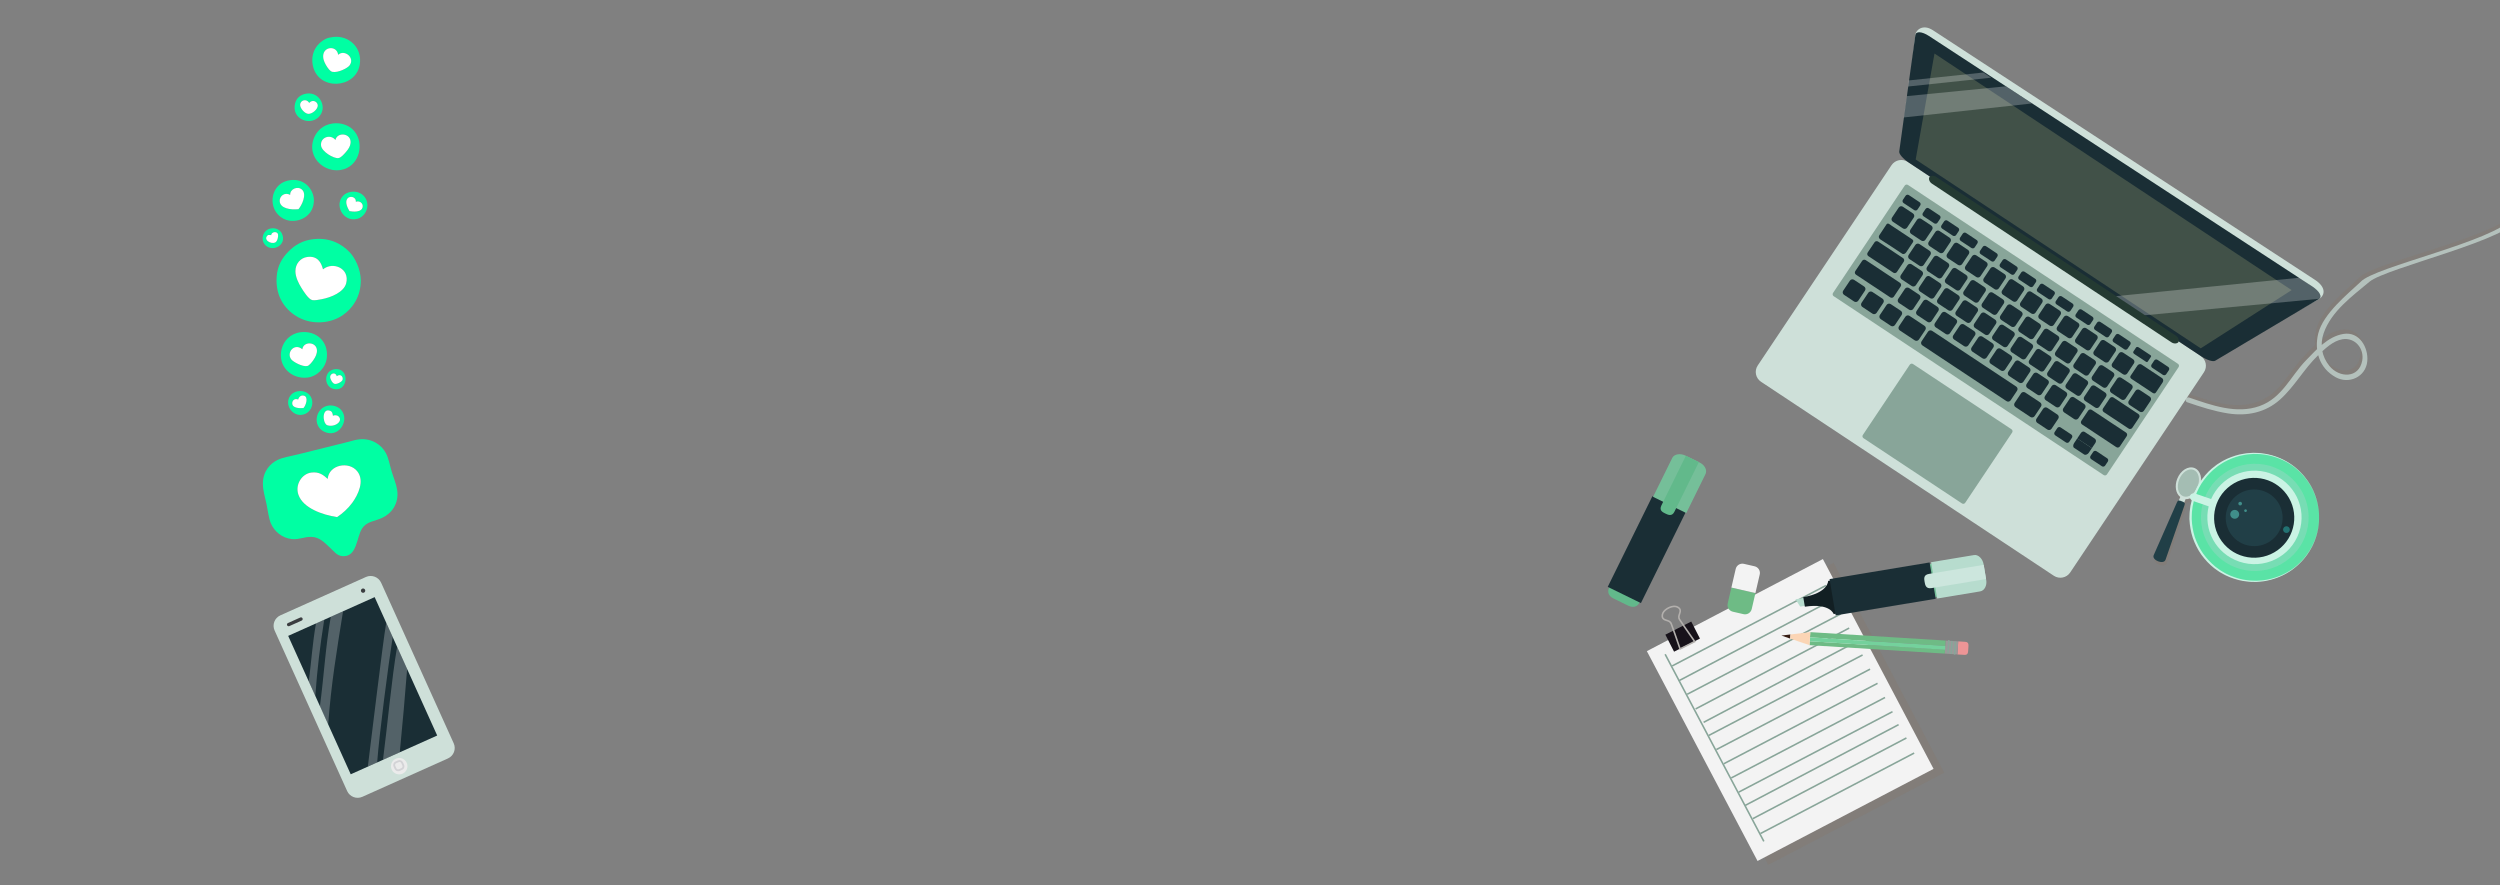 <?xml version="1.0" encoding="utf-8"?>
<svg xmlns="http://www.w3.org/2000/svg" xmlns:xlink="http://www.w3.org/1999/xlink" version="1.1" id="Calque_1" x="0px" y="0px" width="1920px" height="680px" viewBox="0 0 1920 680" xml:space="preserve">
<rect x="0" y="0" width="1920" height="680" fill="#808080" stroke="none"/>
<g>
	<path fill="#CEE0D9" d="M348.448,570.855c2.003,4.43,0.019,9.634-4.427,11.629l-65.723,29.462   c-4.448,1.991-9.674,0.02-11.675-4.411l-55.735-123.327c-1.999-4.431-0.019-9.637,4.432-11.629l65.719-29.46   c4.448-1.994,9.673-0.02,11.674,4.41L348.448,570.855z"></path>
	<polygon fill="#1A2E35" points="335.766,564.881 269.356,594.648 221.317,488.353 287.729,458.585  "></polygon>
	<path fill="#3B3D40" d="M232.346,474.889c0.295,0.65,0.004,1.418-0.649,1.711l-9.491,4.251c-0.652,0.295-1.421,0.004-1.717-0.648   c-0.296-0.649-0.003-1.421,0.651-1.711l9.489-4.252C231.284,473.944,232.053,474.235,232.346,474.889"></path>
	<path fill="#3B3D40" d="M280.381,452.931c0.377,0.84-0.001,1.827-0.841,2.204c-0.845,0.376-1.833,0.003-2.213-0.837   c-0.376-0.839-0.003-1.825,0.839-2.203C279.009,451.716,279.997,452.092,280.381,452.931"></path>
	<path fill="#EBEBEB" d="M312.362,585.836c1.433,3.178,0.009,6.909-3.177,8.338c-3.188,1.429-6.934,0.013-8.368-3.162   c-1.437-3.173-0.013-6.908,3.175-8.335C307.178,581.248,310.926,582.664,312.362,585.836"></path>
	<path fill="#D3D3D6" d="M309.491,590.846c-0.188,0.147-0.393,0.271-0.613,0.368l-1.903,0.854c-0.715,0.32-1.51,0.345-2.241,0.067   c-0.732-0.277-1.312-0.819-1.632-1.531l-0.856-1.893c-0.651-1.445,0.012-3.21,1.468-3.861l1.906-0.854   c0.713-0.319,1.509-0.344,2.238-0.064c0.732,0.275,1.315,0.821,1.634,1.53l0.855,1.895   C310.903,588.581,310.549,590.016,309.491,590.846 M303.997,586.35c-0.535,0.419-0.713,1.146-0.432,1.77l0.857,1.894   c0.161,0.361,0.455,0.637,0.825,0.777c0.373,0.139,0.775,0.129,1.135-0.035l1.904-0.854c0.752-0.337,1.075-1.227,0.747-1.956   l-0.855-1.895c-0.165-0.361-0.459-0.638-0.83-0.777c-0.373-0.14-0.775-0.127-1.136,0.035l-1.905,0.853   C304.195,586.21,304.092,586.273,303.997,586.35"></path>
	<g opacity="0.25">
		<g>
			<defs>
				<polygon id="SVGID_1_" points="242.169,534.465 249.004,475.943 242.641,475.204 235.804,533.728     "></polygon>
			</defs>
			<clipPath id="SVGID_2_">
				<use xlink:href="#SVGID_1_" overflow="visible"></use>
			</clipPath>
			<path clip-path="url(#SVGID_2_)" fill="#FFFFFF" d="M242.684,478.618c-2.833,16.375-3.397,28.353-5.575,44.822l5.047,11.021     c1.561-21.313,3.498-37.462,6.848-58.519L242.684,478.618z"></path>
		</g>
	</g>
	<g opacity="0.25">
		<g>
			<defs>
				<polygon id="SVGID_3_" points="253.288,556.506 263.455,469.465 254.059,468.375 243.893,555.419     "></polygon>
			</defs>
			<clipPath id="SVGID_4_">
				<use xlink:href="#SVGID_3_" overflow="visible"></use>
			</clipPath>
			<path clip-path="url(#SVGID_4_)" fill="#FFFFFF" d="M254.035,473.688c-4.178,24.165-5.135,44.624-8.352,68.93l6.37,13.745     c2.304-31.456,6.456-55.821,11.402-86.897L254.035,473.688z"></path>
		</g>
	</g>
	<g opacity="0.25">
		<g>
			<defs>
				<polygon id="SVGID_5_" points="289.869,589.615 302.792,478.975 295.416,478.118 282.492,588.76     "></polygon>
			</defs>
			<clipPath id="SVGID_6_">
				<use xlink:href="#SVGID_5_" overflow="visible"></use>
			</clipPath>
			<path clip-path="url(#SVGID_6_)" fill="#FFFFFF" d="M296.617,478.259c-2.828,16.373-11.944,94.034-14.125,110.501l7.173-3.217     c1.563-21.313,8.577-75.229,11.925-96.282L296.617,478.259z"></path>
		</g>
	</g>
	<g opacity="0.25">
		<g>
			<defs>
				<polygon id="SVGID_7_" points="306.191,584.938 316.337,498.071 304.259,496.671 294.113,583.54     "></polygon>
			</defs>
			<clipPath id="SVGID_8_">
				<use xlink:href="#SVGID_7_" overflow="visible"></use>
			</clipPath>
			<path clip-path="url(#SVGID_8_)" fill="#FFFFFF" d="M304.979,496.756c-4.177,24.164-7.629,62.479-10.848,86.787l12.897-5.779     c3.111-32.944,3.108-32.589,5.652-63.97L304.979,496.756z"></path>
		</g>
	</g>
	<g opacity="0.3">
		<g>
			<defs>
				<rect id="SVGID_9_" x="1273.003" y="432.302" width="220.188" height="231.875"></rect>
			</defs>
			<clipPath id="SVGID_10_">
				<use xlink:href="#SVGID_9_" overflow="visible"></use>
			</clipPath>
			<polygon clip-path="url(#SVGID_10_)" fill="#867667" points="1408.193,432.302 1273.003,503.033 1358.003,664.177      1493.19,593.444    "></polygon>
		</g>
	</g>
	<polygon fill="#F3F3F3" points="1264.787,500.087 1349.788,661.228 1484.979,590.494 1399.979,429.354  "></polygon>
	<polygon fill="#88A599" points="1284.539,511.98 1283.965,510.894 1402.035,449.115 1402.607,450.205  "></polygon>
	
		<rect x="1348.414" y="424.81" transform="matrix(0.466 0.885 -0.885 0.466 1154.504 -931.08)" fill="#88A599" width="1.233" height="133.255"></rect>
	<polygon fill="#88A599" points="1296.026,533.76 1295.451,532.667 1413.521,470.893 1414.094,471.981  "></polygon>
	
		<rect x="1359.9" y="446.586" transform="matrix(0.466 0.885 -0.885 0.466 1181.385 -929.806)" fill="#88A599" width="1.231" height="133.253"></rect>
	
		<rect x="1365.645" y="457.473" transform="matrix(0.467 0.884 -0.884 0.467 1192.534 -928.885)" fill="#88A599" width="1.231" height="133.255"></rect>
	<polygon fill="#88A599" points="1312.682,565.333 1312.107,564.243 1430.176,502.467 1430.749,503.556  "></polygon>
	<polygon fill="#88A599" points="1318.426,576.223 1317.852,575.131 1435.918,513.357 1436.493,514.445  "></polygon>
	<polygon fill="#88A599" points="1324.168,587.106 1323.594,586.019 1441.661,524.243 1442.236,525.332  "></polygon>
	<polygon fill="#88A599" points="1329.912,597.996 1329.337,596.907 1447.405,535.133 1447.979,536.22  "></polygon>
	<polygon fill="#88A599" points="1335.655,608.884 1335.079,607.796 1453.148,546.019 1453.723,547.107  "></polygon>
	
		<rect x="1398.956" y="520.622" transform="matrix(0.466 0.885 -0.885 0.466 1266.667 -924.702)" fill="#88A599" width="1.23" height="133.256"></rect>
	
		<rect x="1404.698" y="531.512" transform="matrix(0.465 0.885 -0.885 0.465 1281.053 -924.109)" fill="#88A599" width="1.232" height="133.253"></rect>
	
		<rect x="1410.441" y="542.402" transform="matrix(0.464 0.886 -0.886 0.464 1295.915 -923.532)" fill="#88A599" width="1.231" height="133.252"></rect>
	<polygon fill="#88A599" points="1354.089,646.474 1278.277,502.755 1279.373,502.182 1355.18,645.903  "></polygon>
	<path fill="#6EBB85" d="M1326.868,463.504c-0.653,2.821,1.111,5.635,3.942,6.286l8.203,1.886c2.833,0.65,5.659-1.108,6.313-3.93   l2.838-12.254l-18.46-4.241L1326.868,463.504z"></path>
	<path fill="#F3F3F3" d="M1333.02,436.949l-3.314,14.302l18.46,4.241l3.312-14.299c0.655-2.82-1.11-5.634-3.942-6.285l-8.205-1.885   C1336.498,432.371,1333.672,434.13,1333.02,436.949"></path>
	<path fill="#ED9596" d="M1511.662,497.938c0.171-2.673,0.626-4.821-2.396-5.009l-5.341-0.336l-0.632,10.013l5.34,0.334   c3.021,0.189,2.84-1.997,3.009-4.668L1511.662,497.938z"></path>
	<polygon fill="#9A9999" points="1494.183,491.954 1493.549,501.968 1503.293,502.606 1503.925,492.594  "></polygon>
	<polygon fill="#6EBB85" points="1389.69,495.49 1493.55,501.968 1493.752,498.969 1389.881,492.486  "></polygon>
	<polygon fill="#6EBB85" points="1494.183,491.954 1390.324,485.478 1390.07,489.482 1493.933,496.061  "></polygon>
	
		<rect x="1440.406" y="442.189" transform="matrix(0.063 -0.998 0.998 0.063 857.906 1902.169)" fill="#74D19C" width="3.01" height="104.073"></rect>
	<polygon fill="#361C12" points="1368.121,488.106 1374.87,490.46 1375.071,487.253  "></polygon>
	<polygon fill="#FBD5B5" points="1390.324,485.478 1375.071,487.253 1374.87,490.46 1389.689,495.49  "></polygon>
	
		<rect x="1495.263" y="492.077" transform="matrix(0.998 0.066 -0.066 0.998 36.317 -98.25)" fill="#88A599" width="1.235" height="10.032"></rect>
	
		<rect x="1498.121" y="492.263" transform="matrix(0.998 0.064 -0.064 0.998 34.929 -94.976)" fill="#88A599" width="1.235" height="10.034"></rect>
	
		<rect x="1500.717" y="492.402" transform="matrix(0.998 0.065 -0.065 0.998 35.411 -96.299)" fill="#88A599" width="1.235" height="10.031"></rect>
	<polygon fill="#B7DCCE" points="1387.453,458.857 1378.927,460.271 1382.581,465.899 1388.467,464.923  "></polygon>
	<path fill="#75BF99" d="M1486.467,458.634c3.447-0.571,5.56-3.296,4.86-7.472l-2.025-12.105c-0.7-4.179-3.188-6.777-7.097-5.898   l-3.8,0.629l4.264,25.479L1486.467,458.634z"></path>
	<path fill="#121F23" d="M1407.756,445.512l-3.757,0.624c0,0,0.36,9.004-19.089,12.487l0.716,4.277l0.512,3.064   c19.532-2.984,22.124,5.648,22.124,5.648l3.756-0.624L1407.756,445.512z"></path>
	<polygon fill="#1A2E35" points="1481.955,431.952 1405.116,444.703 1409.784,472.605 1486.622,459.854  "></polygon>
	<path fill="#B7DCCE" d="M1520.779,454.188c3.284-0.547,5.354-4.509,4.654-8.687l-2.023-12.104c-0.699-4.177-4.015-7.658-7.3-7.112   l-33.036,5.482l4.669,27.901L1520.779,454.188z"></path>
	<path fill="#CCE6DD" d="M1523.476,433.788l-42.026,6.976c-4.261,0.709-3.767,3.67-3.374,6.016c0.392,2.345,0.938,5.611,5.202,4.902   l42.025-6.972L1523.476,433.788z"></path>
	<polygon fill="#17121A" points="1305.56,490.422 1285.682,500.503 1278.995,487.428 1298.872,477.346  "></polygon>
	<path fill="#B3B0AD" d="M1289.978,499.251l-0.252-0.619c-0.014-0.034-0.253-0.729-0.633-1.84   c-1.494-4.352-5.464-15.914-6.177-17.583c-0.597-1.398-1.72-1.736-3.018-2.127c-1.133-0.342-2.414-0.726-3.294-1.925   c-0.753-1.022-0.634-2.439-0.548-2.999c0.313-2.035,1.703-3.819,4.125-5.301c1.133-0.669,2.203-1.132,3.279-1.421   c1.304-0.351,2.355-0.455,3.399-0.296c0.651,0.098,1.315,0.313,1.875,0.602c0.508,0.26,1.725,1,2.113,2.211   c0.45,1.413,0.008,2.673-0.384,3.784c-0.449,1.274-0.838,2.377-0.058,3.681c0.933,1.556,7.906,11.568,10.532,15.338   c0.682,0.98,1.109,1.596,1.129,1.625l0.354,0.568L1289.978,499.251z M1285.918,466.3c-0.628,0-1.328,0.106-2.133,0.324   c-0.969,0.259-1.938,0.68-2.964,1.286c-2.093,1.279-3.289,2.771-3.544,4.432c-0.132,0.854-0.012,1.637,0.322,2.089   c0.637,0.865,1.619,1.162,2.657,1.475c1.394,0.418,2.973,0.895,3.795,2.822c0.731,1.71,4.569,12.894,6.208,17.668   c0.158,0.457,0.29,0.842,0.392,1.136l9.982-5.056c-0.183-0.262-0.422-0.608-0.71-1.02c-2.879-4.134-9.623-13.816-10.575-15.406   c-1.078-1.799-0.532-3.352-0.052-4.72c0.361-1.02,0.7-1.982,0.375-3.005c-0.203-0.63-0.908-1.184-1.504-1.49   c-0.445-0.229-0.975-0.401-1.495-0.479C1286.423,466.318,1286.171,466.3,1285.918,466.3"></path>
	<polygon fill="#4FB271" points="1293.27,370.993 1297.078,363.263 1290.356,362.946 1287.727,368.282  "></polygon>
	<path fill="#62B98B" d="M1235.814,451.305c-1.538,3.122-0.546,6.419,3.27,8.286l11.063,5.405c3.818,1.867,7.39,1.363,8.947-2.313   l1.699-3.443l-23.283-11.379L1235.814,451.305z"></path>
	<path fill="#383329" d="M1292.346,395.201l1.677-3.406c0,0-7.56-4.948,0.919-22.727l-3.909-1.908l-2.801-1.371   c-8.932,17.555-17.487,14.627-17.487,14.627l-1.68,3.405L1292.346,395.201z"></path>
	<polygon fill="#1A2E35" points="1260.224,463.182 1294.542,393.534 1269.043,381.07 1234.728,450.719  "></polygon>
	<path fill="#75BF99" d="M1309.825,364.094c1.469-2.976-0.562-6.96-4.378-8.826l-11.063-5.406c-3.82-1.866-8.59-1.205-10.058,1.771   l-14.755,29.943l25.501,12.462L1309.825,364.094z"></path>
	<path fill="#62B98B" d="M1294.742,350.036l-18.768,38.091c-1.906,3.865,0.805,5.188,2.944,6.235   c2.143,1.048,5.13,2.507,7.031-1.356l18.771-38.093L1294.742,350.036z"></path>
	<g opacity="0.3">
		<g>
			<defs>
				<rect id="SVGID_11_" x="1654.717" y="361.597" width="36.664" height="72.694"></rect>
			</defs>
			<clipPath id="SVGID_12_">
				<use xlink:href="#SVGID_11_" overflow="visible"></use>
			</clipPath>
			<path clip-path="url(#SVGID_12_)" fill="#867667" d="M1686.237,362.085c-4.748-1.874-10.664,1.803-13.214,8.213     c-2.227,5.596-1.167,11.415,2.301,14.052c-0.005,0.011-0.032,0.014-0.037,0.024l-1.053,2.646     c-0.626,0.035-1.067,0.454-1.496,1.542l-17.849,40.524c-0.804,2.049,1.359,3.855,3.413,4.658     c2.056,0.803,4.878,0.938,5.682-1.107l14.545-41.823c0.455-1.156,0.368-1.761-0.145-2.217l1.031-2.593     c4.267,0.273,8.623-3.443,10.802-8.922C1692.769,370.674,1690.985,363.959,1686.237,362.085"></path>
		</g>
	</g>
	<path fill="#CEE0D9" d="M1689.329,374.43c2.551-6.409,0.769-13.124-3.979-14.998s-10.664,1.804-13.215,8.213   c-2.226,5.596-1.166,11.415,2.302,14.05c-0.006,0.014-0.032,0.016-0.036,0.025l-1.196,3.008c-0.413,1.036,0.273,2.281,1.316,2.692   c1.042,0.411,2.397-0.025,2.812-1.064l1.195-3.006c0.016-0.039-0.014,0.041,0,0C1682.795,383.624,1687.15,379.908,1689.329,374.43"></path>
	<path fill="#213F47" d="M1663.097,429.982c-0.805,2.048-3.626,1.91-5.68,1.107c-2.056-0.8-4.22-2.608-3.415-4.656l17.848-40.525   c0.806-2.048,1.65-1.735,3.707-0.933c2.054,0.801,2.891,1.137,2.085,3.184L1663.097,429.982z"></path>
	<g opacity="0.6">
		<g>
			<defs>
				<rect id="SVGID_13_" x="1672.57" y="360.5" width="16.242" height="20.988"></rect>
			</defs>
			<clipPath id="SVGID_14_">
				<use xlink:href="#SVGID_13_" overflow="visible"></use>
			</clipPath>
			<path clip-path="url(#SVGID_14_)" fill="#88A599" d="M1687.742,373.777c-2.221,5.585-7.18,8.868-11.075,7.332     c-3.894-1.537-5.251-7.312-3.028-12.897c2.223-5.587,7.183-8.87,11.077-7.333     C1688.611,362.416,1689.967,368.191,1687.742,373.777"></path>
		</g>
	</g>
	<path fill="#5AE3A6" d="M1781.042,396.153c0.66,27.146-20.899,49.68-48.156,50.337c-27.253,0.657-49.882-20.813-50.54-47.959   c-0.66-27.145,20.897-49.68,48.153-50.337C1757.754,347.538,1780.381,369.008,1781.042,396.153"></path>
	<path fill="#CAF3E4" d="M1781.042,396.153c0,0-0.028,1.205-0.081,3.466c-0.026,0.566,0.007,1.2-0.076,1.892   c-0.087,0.688-0.181,1.442-0.282,2.256c-0.115,0.813-0.181,1.695-0.357,2.616c-0.21,0.918-0.435,1.894-0.671,2.924   c-1.041,4.073-2.707,9.015-5.881,14.007c-3.111,5-7.557,10.129-13.48,14.39c-5.938,4.209-13.383,7.444-21.693,8.705   c-0.512,0.118-1.039,0.139-1.565,0.186c-0.526,0.045-1.056,0.088-1.585,0.132c-0.528,0.045-1.062,0.089-1.595,0.133l-0.802,0.067   c-0.311,0.009-0.547-0.007-0.822-0.007c-2.139-0.066-4.292,0.023-6.501-0.335c-4.437-0.387-8.801-1.643-13.09-3.28   c-1.052-0.463-2.107-0.929-3.168-1.396c-1.054-0.479-2.036-1.111-3.064-1.664l-1.532-0.861c-0.49-0.318-0.965-0.664-1.451-0.997   c-0.954-0.685-1.956-1.316-2.882-2.052c-3.725-2.938-7.003-6.481-9.862-10.375c-2.784-3.958-4.953-8.358-6.581-12.968   c-1.536-4.654-2.31-9.533-2.56-14.438l0.104-3.662c0.036-0.605-0.005-1.197,0.094-1.816l0.24-1.841l0.241-1.839l0.123-0.918   l0.209-0.896l0.841-3.573c1.402-4.683,3.354-9.183,5.944-13.272c2.665-4.025,5.772-7.719,9.345-10.839   c0.888-0.782,1.859-1.46,2.781-2.19c0.469-0.355,0.926-0.723,1.4-1.066l1.486-0.932c1.002-0.602,1.951-1.281,2.981-1.811   c1.037-0.519,2.069-1.033,3.098-1.547c4.199-1.84,8.518-3.309,12.902-3.905c2.164-0.462,4.361-0.481,6.508-0.647   c0.277-0.015,0.515-0.043,0.828-0.048l0.797,0.029c0.528,0.019,1.058,0.038,1.585,0.055c0.527,0.019,1.052,0.037,1.578,0.056   c0.522,0.021,1.043,0.016,1.565,0.108c8.399,0.864,15.966,3.734,22.109,7.653c6.125,3.972,10.813,8.881,14.161,13.725   c3.414,4.835,5.317,9.688,6.557,13.709c0.286,1.017,0.557,1.979,0.811,2.885c0.222,0.915,0.33,1.793,0.483,2.598   c0.143,0.809,0.273,1.557,0.393,2.241c0.115,0.684,0.113,1.321,0.169,1.883C1780.956,394.95,1781.042,396.153,1781.042,396.153    M1781.042,396.153c0,0-0.096-1.203-0.271-3.458c-0.061-0.563-0.062-1.197-0.182-1.881c-0.124-0.686-0.26-1.43-0.406-2.237   c-0.159-0.804-0.275-1.678-0.502-2.591c-0.26-0.902-0.536-1.862-0.828-2.876c-1.264-4.003-3.195-8.832-6.629-13.625   c-3.374-4.792-8.051-9.688-14.216-13.5c-6.145-3.783-13.728-6.487-21.932-7.193c-0.506-0.085-1.032-0.069-1.555-0.083   c-0.523-0.008-1.05-0.02-1.577-0.026c-0.527-0.011-1.057-0.02-1.586-0.03l-0.798-0.014c-0.22,0.009-0.515,0.042-0.768,0.061   c-2.109,0.202-4.257,0.251-6.373,0.745c-4.284,0.652-8.479,2.165-12.54,4.027c-0.993,0.516-1.991,1.037-2.992,1.558   c-0.994,0.531-1.908,1.211-2.872,1.813l-1.432,0.929c-0.454,0.343-0.893,0.708-1.343,1.061c-0.882,0.725-1.813,1.399-2.662,2.172   c-3.435,3.065-6.43,6.658-8.983,10.577c-2.481,3.976-4.337,8.341-5.664,12.874l-0.789,3.459l-0.196,0.863l-0.108,0.873l-0.22,1.747   l-0.221,1.744c-0.094,0.577-0.05,1.199-0.08,1.794l-0.088,3.575c0.214,4.733,0.926,9.451,2.381,13.957   c1.545,4.464,3.61,8.735,6.282,12.588c2.741,3.792,5.911,7.232,9.483,10.136c0.887,0.73,1.852,1.357,2.768,2.04   c0.466,0.33,0.922,0.675,1.394,0.994l1.474,0.861c0.99,0.554,1.937,1.188,2.956,1.672c1.028,0.471,2.047,0.941,3.065,1.411   c4.142,1.664,8.428,2.973,12.71,3.418c2.109,0.388,4.303,0.338,6.431,0.438c0.256,0.007,0.558,0.026,0.775,0.021l0.79-0.053   c0.523-0.034,1.048-0.068,1.569-0.103s1.042-0.069,1.56-0.103c0.519-0.038,1.04-0.049,1.546-0.158   c8.197-1.104,15.611-4.168,21.574-8.243c5.975-4.105,10.406-9.225,13.544-14.172c3.196-4.953,4.89-9.87,5.957-13.93   c0.245-1.026,0.473-1.999,0.688-2.912c0.183-0.921,0.256-1.802,0.376-2.61c0.106-0.814,0.205-1.566,0.298-2.254   c0.086-0.69,0.056-1.324,0.089-1.89C1781.007,397.359,1781.042,396.153,1781.042,396.153"></path>
	<g opacity="0.3">
		<g>
			<defs>
				<rect id="SVGID_15_" x="1690.36" y="356.178" width="82.666" height="82.331"></rect>
			</defs>
			<clipPath id="SVGID_16_">
				<use xlink:href="#SVGID_15_" overflow="visible"></use>
			</clipPath>
			<path clip-path="url(#SVGID_16_)" fill="#BDD0D5" d="M1773.014,396.346c0.554,22.73-17.498,41.601-40.321,42.15     c-22.821,0.549-41.767-17.431-42.32-40.158c-0.552-22.728,17.501-41.6,40.322-42.148     C1753.515,355.639,1772.462,373.617,1773.014,396.346"></path>
		</g>
	</g>
	<path fill="#CAF3E4" d="M1684.282,384.768l11.983,4.105c-4.347,18.195,5.687,36.354,23.418,42.43   c18.901,6.476,39.471-3.472,45.971-22.293c6.505-18.824-3.62-39.118-22.52-45.594c-17.963-6.154-37.488,2.724-44.985,19.841   l-11.934-4.091c-1.695-0.581-3.644-0.119-4.227,1.569l-0.034,0.1C1681.371,382.521,1682.585,384.187,1684.282,384.768"></path>
	<path fill="#1A2E35" d="M1713.171,372.821c13.781-9.923,33.029-6.839,42.993,6.885c9.963,13.727,6.867,32.896-6.914,42.819   c-13.78,9.922-33.03,6.841-42.994-6.884C1696.294,401.915,1699.389,382.744,1713.171,372.821"></path>
	<path fill="#213F47" d="M1718.412,380.041c9.776-7.039,23.434-4.852,30.503,4.885c7.067,9.739,4.873,23.34-4.904,30.381   c-9.779,7.038-23.435,4.852-30.505-4.886C1706.438,400.683,1708.635,387.081,1718.412,380.041"></path>
	<path fill="#408E8A" d="M1715.319,391.741c1.811-0.52,3.701,0.52,4.224,2.322c0.521,1.806-0.522,3.688-2.334,4.209   c-1.811,0.519-3.703-0.52-4.225-2.324C1712.463,394.146,1713.506,392.262,1715.319,391.741"></path>
	<path fill="#408E8A" d="M1720.065,385.427c0.748-0.215,1.53,0.216,1.746,0.96c0.216,0.746-0.216,1.525-0.965,1.738   c-0.748,0.216-1.529-0.213-1.746-0.959C1718.885,386.421,1719.317,385.643,1720.065,385.427"></path>
	<path fill="#408E8A" d="M1724.291,391.191c0.555-0.161,1.133,0.158,1.294,0.712c0.159,0.553-0.161,1.13-0.714,1.289   c-0.556,0.159-1.136-0.16-1.297-0.713C1723.416,391.928,1723.735,391.35,1724.291,391.191"></path>
	<path fill="#227272" d="M1755.28,404.258c1.378-0.395,2.816,0.397,3.214,1.768c0.398,1.372-0.397,2.806-1.774,3.202   c-1.378,0.395-2.818-0.396-3.215-1.77C1753.109,406.086,1753.903,404.655,1755.28,404.258"></path>
</g>
<g id="likes_1_">
	<path fill-rule="evenodd" clip-rule="evenodd" fill="#00FFA3" d="M256.114,28.379c11.74-1.347,22.494,8.276,20.122,21.518   c-3.303,18.436-32.186,19.988-36.008,0.21c-1.997-10.333,4.083-17.463,9.955-20.252C251.818,29.08,253.614,28.666,256.114,28.379z    M248.277,44.622c0.252,1.817,1.362,4.277,2.543,6.117c0.882,1.376,2.605,4.051,4.447,4.431c4.342,0.896,11.572-2.838,13.133-4.852   c4.615-5.957-3.93-12.697-8.685-8.228C258.747,34.368,247.014,35.476,248.277,44.622z"></path>
	<path fill-rule="evenodd" clip-rule="evenodd" fill="#FFFFFF" d="M259.715,42.09c4.755-4.469,13.299,2.271,8.685,8.228   c-1.561,2.013-8.791,5.748-13.133,4.852c-1.841-0.379-3.565-3.054-4.447-4.431c-1.181-1.84-2.291-4.3-2.543-6.117   C247.014,35.476,258.747,34.368,259.715,42.09z"></path>
	<path fill-rule="evenodd" clip-rule="evenodd" fill="#00FFA3" d="M235.78,71.835c9.985-1.224,16.116,11.075,8.896,18.142   c-7.019,6.87-21.146,1.286-18.003-10.758C227.603,75.65,230.492,72.483,235.78,71.835z M230.485,80.483   c-0.058,2.695,3.59,6.87,6.354,6.961c2.877,0.097,7.321-3.474,7.201-6.54c-0.106-2.722-3.916-4.925-6.566-1.898   C235.302,75.414,230.561,76.986,230.485,80.483z"></path>
	<path fill-rule="evenodd" clip-rule="evenodd" fill="#FFFFFF" d="M237.475,79.007c2.651-3.027,6.46-0.824,6.566,1.898   c0.12,3.066-4.324,6.636-7.201,6.54c-2.765-0.091-6.412-4.267-6.354-6.961C230.561,76.986,235.302,75.414,237.475,79.007z"></path>
	<path fill-rule="evenodd" clip-rule="evenodd" fill="#00FFA3" d="M255.479,94.828c6.737-0.9,12.259,1.573,15.462,4.641   c8.451,8.096,6.504,24.172-4.448,29.535c-14.015,6.861-32.551-6.914-24.993-23.838C243.252,101.24,247.479,95.897,255.479,94.828z    M246.583,111.917c0.579,4.498,9.675,10.015,13.344,9.491c1.895-0.27,4.135-2.825,5.718-4.639c1.943-2.228,3.376-4.488,3.601-6.962   c0.692-7.586-10.18-8.776-11.649-2.321C253.843,102.69,245.74,105.366,246.583,111.917z"></path>
	<path fill-rule="evenodd" clip-rule="evenodd" fill="#FFFFFF" d="M257.598,107.486c1.469-6.456,12.341-5.266,11.649,2.321   c-0.225,2.474-1.658,4.734-3.601,6.962c-1.583,1.814-3.823,4.37-5.718,4.639c-3.669,0.523-12.765-4.993-13.344-9.491   C245.74,105.366,253.843,102.69,257.598,107.486z"></path>
	<path fill-rule="evenodd" clip-rule="evenodd" fill="#00FFA3" d="M223.495,138.284c5.472-0.611,9.733,1.463,12.498,4.01   c2.431,2.24,5.037,6.599,5.083,11.392c0.106,11.042-9.52,17.015-18.639,15.821c-6.488-0.851-12.897-6.69-13.132-15.189   c-0.154-5.591,2.374-9.731,5.084-12.236C216.449,140.177,219.494,138.731,223.495,138.284z M231.968,145.669   c-3.355-3.1-9.356-0.492-9.108,4.007c-4.108-2.293-8.16,0.776-8.048,4.642c0.17,5.851,8.433,6.964,14.403,6.329   C231.6,158.005,235.952,149.35,231.968,145.669z"></path>
	<path fill-rule="evenodd" clip-rule="evenodd" fill="#FFFFFF" d="M229.215,160.646c-5.971,0.636-14.233-0.478-14.403-6.329   c-0.112-3.866,3.94-6.935,8.048-4.642c-0.248-4.5,5.753-7.107,9.108-4.007C235.952,149.35,231.6,158.005,229.215,160.646z"></path>
	<path fill-rule="evenodd" clip-rule="evenodd" fill="#00FFA3" d="M269.459,147.355c7.146-1.116,12.708,3.781,12.708,10.337   c0,4.952-3.54,9.233-7.625,10.335c-11.108,3-18.286-11.047-10.591-18.141C265.152,148.781,267.046,147.733,269.459,147.355z    M266.705,152.63c-2.024,2.925,0.544,7.532,1.695,9.493c3.376,0.684,7.994,0.61,9.532-1.688c2.04-3.048-0.95-6.804-4.661-5.485   C273.541,150.943,268.455,150.103,266.705,152.63z"></path>
	<path fill-rule="evenodd" clip-rule="evenodd" fill="#FFFFFF" d="M273.271,154.951c3.711-1.319,6.701,2.437,4.661,5.485   c-1.538,2.297-6.156,2.372-9.532,1.688c-1.151-1.961-3.719-6.568-1.695-9.493C268.455,150.103,273.541,150.943,273.271,154.951z"></path>
	<path fill-rule="evenodd" clip-rule="evenodd" fill="#00FFA3" d="M208.245,175.413c4.189-0.623,7.107,1.561,8.261,4.007   c4.154,8.813-7.212,14.551-12.709,8.86C199.585,183.92,202.028,176.338,208.245,175.413z M211.422,186.172   c1.57-0.775,2.429-4.326,2.118-6.118c-0.45-2.599-5.086-2.31-5.295,0.632c-0.454-0.392-1.551-0.142-2.33-0.21   C201.535,183.806,207.875,187.919,211.422,186.172z"></path>
	<path fill-rule="evenodd" clip-rule="evenodd" fill="#FFFFFF" d="M205.915,180.476c0.778,0.069,1.875-0.181,2.33,0.21   c0.209-2.942,4.845-3.231,5.295-0.632c0.312,1.792-0.547,5.343-2.118,6.118C207.875,187.919,201.535,183.806,205.915,180.476z"></path>
	<path fill-rule="evenodd" clip-rule="evenodd" fill="#00FFA3" d="M241.076,183.64c12.15-1.225,21.134,3.498,27.324,9.915   c4.293,4.451,8.668,13.209,8.684,21.938c0.022,12.065-6.167,21.439-14.191,26.792c-9.59,6.395-23.046,7.017-33.255,1.687   c-9.793-5.113-18.323-15.47-17.156-31.431c0.652-8.929,4.407-14.632,9.108-19.409C226.23,188.416,232.225,184.532,241.076,183.64z    M235.993,197.352c-5.261,0.697-9.149,5.244-9.107,10.971c0.031,4.403,2.334,9.168,4.66,12.868c1.525,2.426,5.409,8.677,8.26,9.281   c1.836,0.39,4.88-0.248,6.99-0.633c7.873-1.432,17.345-5.647,19.063-12.235c2.978-11.418-10.068-17.066-17.792-10.758   C246.56,200.978,243.455,196.365,235.993,197.352z"></path>
	<path fill-rule="evenodd" clip-rule="evenodd" fill="#FFFFFF" d="M248.065,206.845c7.725-6.308,20.771-0.66,17.792,10.758   c-1.718,6.588-11.19,10.803-19.063,12.235c-2.11,0.385-5.154,1.022-6.99,0.633c-2.852-0.604-6.735-6.855-8.26-9.281   c-2.326-3.7-4.629-8.464-4.66-12.868c-0.042-5.727,3.847-10.274,9.107-10.971C243.455,196.365,246.56,200.978,248.065,206.845z"></path>
	<path fill-rule="evenodd" clip-rule="evenodd" fill="#00FFA3" d="M230.909,255.152c11.736-1.405,21.345,6.83,20.122,19.406   c-0.769,7.922-7.525,14.528-14.827,15.402c-12.408,1.484-23.224-8.727-19.91-21.94   C217.823,261.923,222.914,256.109,230.909,255.152z M223.707,276.035c1.512,1.921,8.69,5.861,12.286,5.064   c1.737-0.384,4.017-3.579,4.872-4.852c1.427-2.121,2.737-4.696,2.541-7.383c-0.476-6.568-10.358-6.907-11.226-0.634   C226.018,263.03,219.675,270.914,223.707,276.035z"></path>
	<path fill-rule="evenodd" clip-rule="evenodd" fill="#FFFFFF" d="M232.18,268.231c0.868-6.273,10.75-5.935,11.226,0.634   c0.196,2.687-1.114,5.262-2.541,7.383c-0.855,1.272-3.134,4.468-4.872,4.852c-3.596,0.797-10.774-3.144-12.286-5.064   C219.675,270.914,226.018,263.03,232.18,268.231z"></path>
	<path fill-rule="evenodd" clip-rule="evenodd" fill="#00FFA3" d="M256.75,283.631c12.702-1.94,10.738,18.978-1.483,14.768   C248.708,296.139,248.687,284.864,256.75,283.631z M253.573,289.326c-0.133,1.771,1.824,5.122,3.389,5.486   c1.928,0.448,5.766-1.701,6.143-3.165c0.675-2.625-1.869-4.784-4.449-2.741C257.625,285.408,253.767,286.739,253.573,289.326z"></path>
	<path fill-rule="evenodd" clip-rule="evenodd" fill="#FFFFFF" d="M258.656,288.906c2.58-2.043,5.124,0.116,4.449,2.741   c-0.376,1.464-4.215,3.613-6.143,3.165c-1.565-0.364-3.522-3.716-3.389-5.486C253.767,286.739,257.625,285.408,258.656,288.906z"></path>
	<path fill-rule="evenodd" clip-rule="evenodd" fill="#00FFA3" d="M228.579,300.509c5.879-1.073,10.61,2.39,11.226,7.594   c0.625,5.285-3.085,10.259-8.685,10.547c-7.639,0.395-13.13-9.155-7.625-15.398C224.607,301.989,226.482,300.89,228.579,300.509z    M233.45,303.883c-2.253-0.589-3.862,0.826-4.448,2.954c-2.901-1.294-5.126,1.137-4.448,3.797c0.666,2.612,5.314,3.087,8.472,2.742   C234.765,311.777,237.217,304.867,233.45,303.883z"></path>
	<path fill-rule="evenodd" clip-rule="evenodd" fill="#FFFFFF" d="M233.027,313.376c-3.158,0.345-7.807-0.13-8.472-2.742   c-0.679-2.66,1.547-5.091,4.448-3.797c0.586-2.128,2.195-3.543,4.448-2.954C237.217,304.867,234.765,311.777,233.027,313.376z"></path>
	<path fill-rule="evenodd" clip-rule="evenodd" fill="#00FFA3" d="M252.302,311.477c3.766-0.527,7.626,1.073,9.531,3.164   c7.202,7.911-1.698,22.395-12.921,16.877C239.404,326.841,242.534,312.847,252.302,311.477z M253.997,315.696   c-6.619-3.148-6.594,8.446-2.966,10.758c5.654,2.203,13.019-2.899,8.897-6.751c-0.887-0.827-2.726-1.096-4.237-0.422   C255.489,317.552,255.024,316.186,253.997,315.696z"></path>
	<path fill-rule="evenodd" clip-rule="evenodd" fill="#FFFFFF" d="M255.691,319.281c1.511-0.674,3.35-0.405,4.237,0.422   c4.122,3.852-3.243,8.954-8.897,6.751c-3.628-2.312-3.653-13.906,2.966-10.758C255.024,316.186,255.489,317.552,255.691,319.281z"></path>
	<path fill-rule="evenodd" clip-rule="evenodd" fill="#00FFA3" d="M275.813,337.425c9.848-1.049,17.28,4.353,20.546,10.547   c2.156,4.091,2.903,9.014,4.447,14.134c1.476,4.895,3.555,9.573,4.237,14.346c1.485,10.392-4.436,18.035-11.65,21.307   c-5.884,2.667-11.703,2.688-15.25,8.015c-4.412,6.626-3.808,22.563-15.463,21.308c-4.096-0.442-6.405-3.904-9.319-6.541   c-3.93-3.554-7.733-8.036-14.191-8.227c-5.442-0.161-9.527,2.273-15.039,1.688c-7.537-0.804-13.419-5.852-16.098-12.024   c-1.546-3.563-2.373-9.945-3.388-14.978c-1.03-5.094-2.712-10.02-2.754-15.399c-0.078-10.117,6.243-15.949,11.226-18.352   c4.225-2.039,10.106-2.859,15.463-4.22c12.978-3.297,25.625-6.355,38.973-9.704C270.439,338.6,272.968,337.728,275.813,337.425z    M270.517,386.153c4.464-6.108,9.752-16.906,3.813-24.258c-6.431-7.962-21.729-5.021-22.664,5.905   c-3.115-2.774-6.417-5.717-12.708-4.851c-7.155,0.982-12.513,9.261-9.743,17.086c3.587,10.137,18.132,15.304,29.653,17.087   C263.033,394.343,267.221,390.668,270.517,386.153z"></path>
	<path fill-rule="evenodd" clip-rule="evenodd" fill="#FFFFFF" d="M258.868,397.123c-11.521-1.783-26.066-6.95-29.653-17.087   c-2.77-7.825,2.588-16.104,9.743-17.086c6.291-0.866,9.594,2.076,12.708,4.851c0.935-10.927,16.233-13.867,22.664-5.905   c5.939,7.352,0.65,18.149-3.813,24.258C267.221,390.668,263.033,394.343,258.868,397.123z"></path>
</g>
<g opacity="0.3">
	<g>
		<defs>
			<polygon id="SVGID_17_" points="1693.308,339.54 1619.094,179.102 1682.166,-156.108 2010.01,225.196    "></polygon>
		</defs>
		<clipPath id="SVGID_18_">
			<use xlink:href="#SVGID_17_" overflow="visible"></use>
		</clipPath>
		<path clip-path="url(#SVGID_18_)" fill="#867667" d="M1679.688,302.072c17.17,5.85,36.42,12.993,54.327,6.502    c17.226-6.245,23.684-22.889,35.52-35.07c8.01-8.244,16.79-18.327,28.76-20.275c12.241-1.989,19.267,10.467,18.283,21.011    c-1.128,12.079-14.171,17.904-24.375,12.188c-12.339-6.912-16.542-20.19-13.302-33.432c3.77-15.397,23.112-30.149,33.619-40.375    c11.462-11.178,109.604-32.344,115.813-48.516c3.269-26.051,3.185-29.658,4.457-0.583c0.744,17.049-107.318,42.914-114.508,49.613    c-12.211,11.376-29.232,22.603-35.189,39.496c-3.087,8.749-1.458,17.919,4.323,25.093c7.601,9.431,22.702,9.787,25.259-3.863    c1.758-9.388-5.526-18.114-15.145-16.551c-7.256,1.181-13.605,7.404-18.68,12.27c-10.922,10.476-18.088,24.102-29.417,34.189    c-11.148,9.924-25.339,12.761-39.732,10.522c-10.699-1.665-21.156-5.076-31.37-8.558    C1675.937,304.918,1677.299,301.256,1679.688,302.072"></path>
	</g>
</g>
<path fill="#B4C1BC" d="M1681.183,305.297c17.168,5.851,36.416,12.992,54.324,6.504c17.228-6.245,23.685-22.889,35.521-35.07  c8.009-8.243,16.787-18.326,28.76-20.274c12.239-1.992,19.267,10.466,18.283,21.01c-1.13,12.077-14.171,17.905-24.376,12.188  c-12.338-6.911-16.541-20.19-13.301-33.433c3.769-15.396,22.814-30.526,32.604-39.796c10.507-11.653,102.441-30.917,116.827-49.093  c6.598-30.961,10.805-31.566,4.458-0.584c-3.424,16.72-101.484,38.739-114.508,49.613c-13.464,11.242-29.232,22.604-35.189,39.496  c-3.085,8.751-1.456,17.92,4.324,25.094c7.6,9.431,22.703,9.785,25.259-3.862c1.757-9.39-5.527-18.116-15.145-16.552  c-7.257,1.181-13.607,7.402-18.679,12.271c-10.924,10.474-18.09,24.1-29.419,34.188c-11.147,9.923-25.339,12.761-39.732,10.521  c-10.698-1.663-21.157-5.076-31.371-8.557C1677.43,308.144,1678.792,304.482,1681.183,305.297"></path>
<g id="PC_1_">
	<g opacity="0.3">
		<g>
			<defs>
				<polygon id="SVGID_19_" points="1416.404,506.1 1845.035,374.149 1776.086,-113.292 1266.897,24.365     "></polygon>
			</defs>
			<clipPath id="SVGID_20_">
				<use xlink:href="#SVGID_19_" overflow="visible"></use>
			</clipPath>
		</g>
	</g>
	<path fill="#CEE0D9" d="M1589.911,439.664c-2.776,4.152-8.403,5.279-12.571,2.516l-224.874-148.982   c-4.17-2.763-5.302-8.364-2.527-12.517l102.721-153.789c2.771-4.152,8.397-5.279,12.567-2.518l224.875,148.983   c4.167,2.761,5.298,8.366,2.526,12.518L1589.911,439.664z"></path>
	<path fill="#88A599" d="M1618.125,364.339c-0.555,0.83-1.682,1.057-2.515,0.503l-207.339-137.363   c-0.834-0.553-1.061-1.674-0.504-2.504l55.051-82.423c0.556-0.83,1.682-1.055,2.514-0.5l207.339,137.364   c0.832,0.552,1.06,1.673,0.504,2.504L1618.125,364.339z"></path>
	<path fill="#88A599" d="M1509.298,386.131c-0.555,0.83-1.681,1.058-2.517,0.502l-75.607-50.092   c-0.834-0.55-1.061-1.673-0.505-2.503l36.03-53.944c0.555-0.832,1.681-1.058,2.516-0.505l75.608,50.091   c0.832,0.553,1.061,1.674,0.505,2.505L1509.298,386.131z"></path>
	<path fill="#1A2E35" d="M1553.932,293.229c-0.705,1.052-2.13,1.338-3.188,0.638l-7.745-5.132c-1.059-0.701-1.345-2.121-0.642-3.175   l5.155-7.716c0.701-1.052,2.129-1.337,3.184-0.638l7.746,5.134c1.057,0.699,1.348,2.121,0.643,3.172L1553.932,293.229z"></path>
	<path fill="#1A2E35" d="M1568.019,302.564c-0.702,1.051-2.126,1.336-3.184,0.636l-7.747-5.131c-1.06-0.699-1.345-2.12-0.643-3.173   l5.154-7.716c0.705-1.055,2.128-1.339,3.186-0.639l7.748,5.132c1.054,0.702,1.344,2.121,0.64,3.174L1568.019,302.564z"></path>
	<path fill="#1A2E35" d="M1582.109,311.896c-0.703,1.054-2.129,1.341-3.185,0.64l-7.748-5.133c-1.056-0.7-1.345-2.12-0.642-3.174   l5.155-7.715c0.701-1.051,2.128-1.337,3.185-0.639l7.748,5.133c1.058,0.701,1.342,2.119,0.639,3.173L1582.109,311.896z"></path>
	<path fill="#1A2E35" d="M1575.589,329.268c-0.703,1.051-2.13,1.337-3.188,0.637l-7.744-5.134c-1.058-0.697-1.345-2.119-0.642-3.171   l5.154-7.715c0.703-1.054,2.13-1.342,3.184-0.64l7.747,5.131c1.057,0.702,1.346,2.123,0.644,3.176L1575.589,329.268z"></path>
	<path fill="#1A2E35" d="M1596.199,321.233c-0.704,1.052-2.13,1.337-3.187,0.637l-7.744-5.131c-1.057-0.7-1.347-2.12-0.644-3.173   l5.153-7.718c0.704-1.051,2.132-1.339,3.188-0.638l7.746,5.134c1.057,0.699,1.344,2.119,0.641,3.173L1596.199,321.233z"></path>
	<path fill="#1A2E35" d="M1473.723,260.757c-0.704,1.052-2.131,1.336-3.186,0.637l-11.489-7.615   c-1.058-0.698-1.347-2.118-0.643-3.171l4.927-7.375c0.704-1.055,2.129-1.338,3.186-0.638l11.491,7.614   c1.058,0.697,1.341,2.117,0.642,3.171L1473.723,260.757z"></path>
	<path fill="#1A2E35" d="M1562.563,319.615c-0.702,1.05-2.129,1.336-3.187,0.637l-11.49-7.613c-1.056-0.7-1.344-2.12-0.64-3.173   l4.926-7.376c0.703-1.051,2.13-1.338,3.187-0.638l11.49,7.612c1.057,0.7,1.344,2.121,0.64,3.173L1562.563,319.615z"></path>
	<path fill="#1A2E35" d="M1497.571,255.89c-0.703,1.052-2.13,1.339-3.187,0.639l-7.745-5.134c-1.056-0.699-1.345-2.119-0.642-3.172   l5.155-7.716c0.702-1.054,2.126-1.339,3.185-0.638l7.744,5.133c1.057,0.7,1.347,2.118,0.644,3.171L1497.571,255.89z"></path>
	<path fill="#1A2E35" d="M1511.661,265.225c-0.703,1.053-2.131,1.337-3.187,0.639l-7.748-5.134c-1.055-0.697-1.342-2.119-0.64-3.173   l5.152-7.714c0.702-1.055,2.13-1.341,3.186-0.638l7.75,5.129c1.057,0.701,1.342,2.122,0.64,3.175L1511.661,265.225z"></path>
	<path fill="#1A2E35" d="M1525.752,274.559c-0.705,1.056-2.133,1.338-3.188,0.64l-7.747-5.134c-1.056-0.699-1.346-2.119-0.641-3.174   l5.154-7.716c0.702-1.051,2.129-1.336,3.186-0.636l7.747,5.132c1.057,0.698,1.345,2.121,0.643,3.172L1525.752,274.559z"></path>
	<path fill="#1A2E35" d="M1539.84,283.895c-0.7,1.053-2.131,1.337-3.185,0.638l-7.748-5.134c-1.056-0.697-1.344-2.121-0.642-3.173   l5.154-7.715c0.704-1.053,2.13-1.337,3.187-0.638l7.746,5.132c1.057,0.7,1.347,2.121,0.641,3.174L1539.84,283.895z"></path>
	<path fill="#1A2E35" d="M1549.11,300.061c0.7-1.054,0.414-2.474-0.643-3.175l-64.59-42.792c-1.057-0.699-2.483-0.413-3.187,0.639   l-4.928,7.377c-0.7,1.052-0.415,2.473,0.644,3.173l64.589,42.792c1.056,0.701,2.483,0.416,3.187-0.637L1549.11,300.061z"></path>
	<path fill="#1A2E35" d="M1469.393,237.222c-0.702,1.05-2.131,1.335-3.186,0.635l-7.749-5.131c-1.057-0.7-1.341-2.122-0.642-3.173   l5.154-7.715c0.706-1.053,2.129-1.339,3.188-0.638l7.747,5.133c1.057,0.699,1.342,2.121,0.64,3.172L1469.393,237.222z"></path>
	<path fill="#1A2E35" d="M1483.481,246.556c-0.704,1.052-2.127,1.337-3.186,0.638l-7.746-5.133   c-1.058-0.699-1.347-2.119-0.641-3.173l5.152-7.715c0.704-1.052,2.13-1.337,3.188-0.639l7.747,5.133   c1.055,0.701,1.343,2.121,0.643,3.174L1483.481,246.556z"></path>
	<path fill="#1A2E35" d="M1455.324,249.589c-0.703,1.054-2.129,1.337-3.188,0.64l-7.746-5.134c-1.055-0.701-1.343-2.12-0.643-3.174   l5.157-7.718c0.702-1.05,2.128-1.335,3.185-0.635l7.748,5.132c1.056,0.699,1.345,2.121,0.642,3.174L1455.324,249.589z"></path>
	<path fill="#1A2E35" d="M1427.145,230.919c-0.702,1.053-2.129,1.338-3.187,0.637l-7.745-5.131   c-1.059-0.701-1.345-2.123-0.642-3.174l5.152-7.715c0.704-1.053,2.13-1.338,3.188-0.637l7.744,5.132   c1.058,0.7,1.346,2.121,0.644,3.173L1427.145,230.919z"></path>
	<path fill="#1A2E35" d="M1441.233,240.254c-0.699,1.052-2.128,1.336-3.186,0.638l-7.747-5.133c-1.056-0.7-1.343-2.121-0.638-3.173   l5.151-7.715c0.702-1.053,2.13-1.338,3.186-0.638l7.748,5.133c1.057,0.7,1.343,2.122,0.639,3.174L1441.233,240.254z"></path>
	<path fill="#1A2E35" d="M1555.925,275.031c-0.704,1.051-2.132,1.338-3.188,0.638l-7.746-5.134c-1.055-0.699-1.345-2.12-0.64-3.173   l5.152-7.715c0.701-1.052,2.129-1.338,3.188-0.64l7.743,5.135c1.059,0.698,1.347,2.12,0.643,3.174L1555.925,275.031z"></path>
	<path fill="#1A2E35" d="M1570.012,284.364c-0.702,1.054-2.128,1.338-3.184,0.641l-7.748-5.135c-1.058-0.699-1.346-2.12-0.643-3.172   l5.154-7.718c0.703-1.052,2.129-1.337,3.186-0.638l7.747,5.134c1.056,0.699,1.343,2.12,0.642,3.171L1570.012,284.364z"></path>
	<path fill="#1A2E35" d="M1584.104,293.698c-0.703,1.053-2.131,1.34-3.188,0.639l-7.748-5.132c-1.057-0.699-1.342-2.121-0.641-3.174   l5.154-7.715c0.705-1.054,2.129-1.339,3.188-0.639l7.743,5.133c1.058,0.701,1.346,2.119,0.644,3.173L1584.104,293.698z"></path>
	<path fill="#1A2E35" d="M1598.192,303.034c-0.704,1.054-2.129,1.336-3.186,0.638l-7.748-5.132c-1.056-0.7-1.341-2.121-0.641-3.173   l5.154-7.717c0.702-1.051,2.129-1.337,3.185-0.639l7.748,5.136c1.059,0.697,1.342,2.12,0.641,3.17L1598.192,303.034z"></path>
	<path fill="#1A2E35" d="M1612.282,312.369c-0.705,1.052-2.13,1.338-3.187,0.637l-7.747-5.133c-1.054-0.698-1.345-2.12-0.641-3.173   l5.154-7.716c0.702-1.051,2.13-1.337,3.185-0.638l7.746,5.133c1.059,0.701,1.344,2.121,0.644,3.173L1612.282,312.369z"></path>
	<path fill="#1A2E35" d="M1633.331,334.958c0.608-0.915,0.36-2.148-0.557-2.755l-26.291-17.418   c-0.917-0.607-2.154-0.359-2.766,0.554l-5.263,7.878c-0.61,0.915-0.362,2.147,0.555,2.754l26.293,17.419   c0.914,0.608,2.154,0.359,2.767-0.554L1633.331,334.958z"></path>
	<path fill="#1A2E35" d="M1459.736,219.947c0.609-0.913,0.357-2.147-0.559-2.755l-26.29-17.417   c-0.917-0.608-2.154-0.359-2.767,0.554l-5.261,7.878c-0.612,0.914-0.362,2.148,0.557,2.755l26.289,17.418   c0.918,0.607,2.157,0.358,2.768-0.553L1459.736,219.947z"></path>
	<path fill="#1A2E35" d="M1642.84,320.719c0.611-0.912,0.361-2.147-0.556-2.757l-19.144-12.68c-0.918-0.607-2.157-0.36-2.767,0.555   l-5.262,7.877c-0.609,0.914-0.36,2.146,0.558,2.756l19.141,12.682c0.918,0.609,2.157,0.361,2.767-0.554L1642.84,320.719z"></path>
	<path fill="#1A2E35" d="M1462.098,200.974c0.61-0.912,0.359-2.147-0.559-2.754l-19.141-12.682   c-0.919-0.608-2.158-0.362-2.768,0.553l-5.26,7.877c-0.613,0.916-0.363,2.147,0.557,2.757l19.14,12.68   c0.919,0.608,2.157,0.36,2.767-0.551L1462.098,200.974z"></path>
	<path fill="#1A2E35" d="M1499.564,237.69c-0.702,1.053-2.129,1.338-3.188,0.64l-7.747-5.133c-1.056-0.7-1.342-2.121-0.64-3.173   l5.154-7.716c0.703-1.052,2.127-1.338,3.186-0.636l7.746,5.13c1.058,0.702,1.346,2.123,0.643,3.173L1499.564,237.69z"></path>
	<path fill="#1A2E35" d="M1513.653,247.024c-0.701,1.054-2.128,1.339-3.185,0.64l-7.748-5.134c-1.057-0.697-1.342-2.119-0.641-3.173   l5.154-7.715c0.703-1.052,2.128-1.338,3.186-0.636l7.746,5.131c1.059,0.699,1.344,2.121,0.642,3.172L1513.653,247.024z"></path>
	<path fill="#1A2E35" d="M1527.74,256.361c-0.699,1.052-2.127,1.339-3.184,0.638l-7.747-5.134c-1.054-0.698-1.342-2.119-0.64-3.172   l5.154-7.717c0.701-1.052,2.127-1.337,3.184-0.637l7.747,5.132c1.058,0.7,1.344,2.122,0.641,3.174L1527.74,256.361z"></path>
	<path fill="#1A2E35" d="M1541.834,265.696c-0.702,1.052-2.129,1.337-3.187,0.637l-7.749-5.134   c-1.055-0.697-1.342-2.119-0.641-3.171l5.155-7.717c0.703-1.053,2.13-1.338,3.188-0.638l7.744,5.133   c1.058,0.699,1.345,2.12,0.641,3.173L1541.834,265.696z"></path>
	<path fill="#1A2E35" d="M1471.385,219.023c-0.703,1.05-2.129,1.338-3.185,0.637l-7.749-5.132c-1.057-0.701-1.344-2.12-0.641-3.174   l5.152-7.715c0.704-1.053,2.133-1.338,3.189-0.638l7.747,5.131c1.056,0.701,1.343,2.124,0.638,3.174L1471.385,219.023z"></path>
	<path fill="#1A2E35" d="M1485.476,228.356c-0.705,1.053-2.133,1.338-3.186,0.639l-7.747-5.132c-1.057-0.701-1.346-2.12-0.641-3.174   l5.151-7.715c0.701-1.053,2.131-1.34,3.188-0.638l7.747,5.131c1.053,0.701,1.343,2.122,0.64,3.175L1485.476,228.356z"></path>
	<path fill="#1A2E35" d="M1561.942,259.498c-0.703,1.053-2.13,1.337-3.188,0.637l-7.747-5.132c-1.056-0.698-1.343-2.119-0.64-3.172   l5.154-7.718c0.702-1.052,2.127-1.336,3.185-0.636l7.748,5.131c1.056,0.7,1.342,2.123,0.642,3.174L1561.942,259.498z"></path>
	<path fill="#1A2E35" d="M1576.032,268.834c-0.704,1.051-2.131,1.338-3.187,0.638l-7.747-5.133c-1.056-0.7-1.343-2.122-0.64-3.174   l5.152-7.715c0.705-1.054,2.131-1.339,3.187-0.64l7.746,5.134c1.057,0.7,1.344,2.122,0.642,3.173L1576.032,268.834z"></path>
	<path fill="#1A2E35" d="M1590.121,278.167c-0.705,1.053-2.129,1.339-3.186,0.638l-7.746-5.131c-1.058-0.7-1.345-2.121-0.642-3.174   l5.151-7.716c0.703-1.052,2.132-1.338,3.188-0.637l7.747,5.132c1.057,0.699,1.342,2.12,0.641,3.172L1590.121,278.167z"></path>
	<path fill="#1A2E35" d="M1604.21,287.503c-0.703,1.051-2.129,1.336-3.187,0.639l-7.746-5.133c-1.055-0.7-1.343-2.121-0.641-3.175   l5.153-7.716c0.704-1.052,2.13-1.337,3.188-0.637l7.746,5.132c1.055,0.699,1.344,2.122,0.642,3.172L1604.21,287.503z"></path>
	<path fill="#1A2E35" d="M1618.299,296.837c-0.701,1.052-2.127,1.338-3.184,0.638l-7.748-5.133c-1.058-0.699-1.341-2.118-0.64-3.171   l5.153-7.718c0.703-1.052,2.127-1.339,3.186-0.637l7.746,5.132c1.058,0.699,1.343,2.121,0.641,3.173L1618.299,296.837z"></path>
	<path fill="#1A2E35" d="M1632.39,306.172c-0.703,1.051-2.129,1.339-3.186,0.639l-7.745-5.134c-1.057-0.698-1.346-2.121-0.642-3.173   l5.153-7.717c0.703-1.052,2.129-1.337,3.184-0.637l7.748,5.133c1.058,0.7,1.342,2.121,0.642,3.171L1632.39,306.172z"></path>
	<path fill="#1A2E35" d="M1646.48,315.506c-0.704,1.054-2.13,1.339-3.186,0.639l-7.748-5.132c-1.057-0.7-1.343-2.12-0.642-3.174   l5.154-7.716c0.703-1.053,2.129-1.338,3.186-0.637l7.748,5.131c1.056,0.699,1.342,2.121,0.64,3.174L1646.48,315.506z"></path>
	<path fill="#1A2E35" d="M1505.585,222.158c-0.704,1.054-2.134,1.34-3.188,0.64l-7.747-5.133c-1.056-0.699-1.343-2.122-0.642-3.173   l5.155-7.716c0.703-1.051,2.13-1.339,3.187-0.639l7.745,5.134c1.057,0.701,1.347,2.12,0.641,3.173L1505.585,222.158z"></path>
	<path fill="#1A2E35" d="M1519.673,231.494c-0.703,1.053-2.129,1.338-3.187,0.639l-7.745-5.133c-1.06-0.701-1.345-2.122-0.643-3.174   l5.151-7.715c0.706-1.053,2.133-1.339,3.189-0.638l7.748,5.133c1.054,0.698,1.343,2.119,0.639,3.173L1519.673,231.494z"></path>
	<path fill="#1A2E35" d="M1533.762,240.829c-0.702,1.052-2.127,1.336-3.185,0.641l-7.75-5.136c-1.054-0.701-1.341-2.119-0.637-3.172   l5.154-7.718c0.699-1.051,2.126-1.338,3.182-0.636l7.746,5.132c1.06,0.701,1.345,2.123,0.644,3.174L1533.762,240.829z"></path>
	<path fill="#1A2E35" d="M1547.852,250.163c-0.702,1.053-2.129,1.338-3.187,0.639l-7.745-5.133c-1.06-0.7-1.344-2.12-0.641-3.171   l5.152-7.718c0.704-1.051,2.129-1.337,3.186-0.638l7.746,5.134c1.058,0.7,1.343,2.121,0.643,3.172L1547.852,250.163z"></path>
	<path fill="#1A2E35" d="M1477.404,203.491c-0.706,1.052-2.129,1.337-3.186,0.637l-7.747-5.134   c-1.057-0.698-1.345-2.121-0.643-3.172l5.153-7.715c0.703-1.052,2.131-1.337,3.188-0.639l7.746,5.133   c1.059,0.7,1.343,2.122,0.644,3.173L1477.404,203.491z"></path>
	<path fill="#1A2E35" d="M1491.493,212.825c-0.703,1.052-2.128,1.339-3.184,0.638l-7.75-5.133c-1.056-0.699-1.345-2.119-0.641-3.174   l5.156-7.714c0.699-1.052,2.128-1.337,3.184-0.638l7.748,5.131c1.056,0.703,1.344,2.124,0.641,3.174L1491.493,212.825z"></path>
	<path fill="#1A2E35" d="M1468.309,183.631l-7.744-5.133c-0.056-0.035-0.11-0.054-0.164-0.084c-0.051-0.037-0.092-0.081-0.144-0.115   l-7.745-5.134c-1.057-0.699-2.809-2.563-3.86-0.575l-5.395,8.162c-0.7,1.053-0.234,2.397,0.823,3.098l8.707,5.637   c0.051,0.033,0.105,0.054,0.162,0.083c0.049,0.038,0.089,0.083,0.143,0.117l7.744,5.132c1.059,0.7,2.38,0.068,3.084-0.984   l5.153-7.716C1469.776,185.066,1469.365,184.331,1468.309,183.631"></path>
	<path fill="#1A2E35" d="M1549.175,230.797c-0.704,1.052-2.131,1.336-3.188,0.637l-7.747-5.134c-1.057-0.698-1.344-2.119-0.64-3.171   l5.154-7.716c0.701-1.052,2.127-1.338,3.184-0.636l7.747,5.131c1.057,0.701,1.344,2.121,0.643,3.173L1549.175,230.797z"></path>
	<path fill="#1A2E35" d="M1535.084,221.462c-0.703,1.052-2.131,1.338-3.188,0.638l-7.745-5.133c-1.058-0.699-1.345-2.12-0.641-3.173   l5.153-7.715c0.703-1.051,2.129-1.338,3.186-0.638l7.744,5.132c1.059,0.701,1.345,2.122,0.645,3.173L1535.084,221.462z"></path>
	<path fill="#1A2E35" d="M1520.995,212.128c-0.704,1.052-2.132,1.338-3.188,0.637l-7.746-5.131c-1.056-0.701-1.344-2.12-0.641-3.174   l5.152-7.715c0.704-1.053,2.133-1.338,3.188-0.638l7.744,5.132c1.058,0.7,1.346,2.122,0.642,3.173L1520.995,212.128z"></path>
	<path fill="#1A2E35" d="M1506.903,202.793c-0.702,1.051-2.126,1.338-3.185,0.638l-7.748-5.133c-1.056-0.7-1.344-2.119-0.64-3.173   l5.154-7.717c0.699-1.05,2.128-1.337,3.187-0.636l7.746,5.133c1.056,0.7,1.345,2.12,0.64,3.171L1506.903,202.793z"></path>
	<path fill="#1A2E35" d="M1492.815,193.458c-0.705,1.053-2.13,1.337-3.187,0.638l-7.746-5.134c-1.058-0.698-1.343-2.119-0.644-3.171   l5.154-7.718c0.704-1.05,2.132-1.336,3.187-0.635l7.748,5.13c1.058,0.701,1.343,2.124,0.642,3.175L1492.815,193.458z"></path>
	<path fill="#1A2E35" d="M1478.726,184.122c-0.701,1.056-2.13,1.34-3.186,0.638l-7.749-5.131c-1.056-0.699-1.343-2.12-0.641-3.173   l5.154-7.716c0.704-1.051,2.129-1.338,3.187-0.637l7.747,5.134c1.056,0.699,1.342,2.121,0.64,3.17L1478.726,184.122z"></path>
	<path fill="#1A2E35" d="M1464.633,174.79c-0.7,1.05-2.126,1.336-3.185,0.637l-7.746-5.135c-1.057-0.698-1.343-2.119-0.641-3.171   l5.153-7.715c0.703-1.053,2.128-1.34,3.188-0.637l7.746,5.131c1.055,0.7,1.344,2.122,0.64,3.173L1464.633,174.79z"></path>
	<path fill="#1A2E35" d="M1605.533,268.136c-0.703,1.052-2.131,1.337-3.188,0.637l-7.747-5.132   c-1.057-0.699-1.342-2.121-0.639-3.174l5.151-7.715c0.703-1.053,2.129-1.338,3.186-0.637l7.748,5.131   c1.058,0.7,1.343,2.121,0.643,3.175L1605.533,268.136z"></path>
	<path fill="#1A2E35" d="M1591.442,258.803c-0.702,1.05-2.131,1.337-3.187,0.638l-7.746-5.134c-1.057-0.7-1.345-2.12-0.642-3.174   l5.154-7.715c0.703-1.052,2.13-1.339,3.187-0.639l7.747,5.132c1.057,0.701,1.345,2.123,0.641,3.175L1591.442,258.803z"></path>
	<path fill="#1A2E35" d="M1577.351,249.466c-0.701,1.054-2.126,1.338-3.184,0.639l-7.746-5.132c-1.058-0.701-1.346-2.12-0.642-3.175   l5.153-7.715c0.702-1.052,2.13-1.338,3.188-0.638l7.745,5.131c1.056,0.701,1.342,2.122,0.642,3.174L1577.351,249.466z"></path>
	<path fill="#1A2E35" d="M1563.262,240.133c-0.702,1.054-2.129,1.337-3.186,0.637l-7.744-5.132c-1.058-0.7-1.345-2.122-0.643-3.173   l5.154-7.716c0.702-1.051,2.129-1.337,3.187-0.636l7.747,5.131c1.055,0.698,1.342,2.122,0.64,3.174L1563.262,240.133z"></path>
	<path fill="#1A2E35" d="M1633.71,286.806c-0.701,1.052-2.127,1.338-3.185,0.637l-7.746-5.132c-1.058-0.699-1.344-2.12-0.641-3.173   l5.151-7.718c0.704-1.051,2.13-1.336,3.188-0.638l7.746,5.134c1.059,0.7,1.343,2.121,0.641,3.173L1633.71,286.806z"></path>
	<path fill="#1A2E35" d="M1619.621,277.471c-0.703,1.051-2.129,1.339-3.184,0.639l-7.75-5.134c-1.054-0.699-1.342-2.121-0.64-3.174   l5.155-7.715c0.701-1.052,2.128-1.339,3.186-0.638l7.747,5.131c1.057,0.702,1.344,2.123,0.642,3.173L1619.621,277.471z"></path>
	<path fill="#1A2E35" d="M1637.21,291.131l7.751,5.132c0.052,0.035,8.05,5.335,8.05,5.335c1.057,0.7,2.029,0.856,2.732-0.194   l5.155-7.717c0.702-1.053,0.641-2.576-0.416-3.275c0,0-7.999-5.298-8.053-5.335l-7.743-5.133c-1.058-0.701-2.489-0.165-3.191,0.888   l-5.151,7.716C1635.64,289.6,1636.154,290.431,1637.21,291.131"></path>
	<path fill="#1A2E35" d="M1609.277,340.094c0.703-1.053,0.56-2.549-0.497-3.25l-7.746-5.132c-1.058-0.7-2.287-0.114-2.989,0.939   l-2.723,4.077l11.231,7.443L1609.277,340.094z"></path>
	<path fill="#1A2E35" d="M1595.322,336.73l-2.432,3.637c-0.7,1.052-1.064,2.85-0.007,3.551l7.745,5.131   c1.058,0.7,2.791-0.187,3.494-1.239l2.431-3.638L1595.322,336.73z"></path>
	<path fill="#1A2E35" d="M1589.187,339.299c-0.555,0.83-1.681,1.058-2.516,0.505l-8.213-5.442c-0.833-0.553-1.06-1.674-0.504-2.503   l2.065-3.096c0.556-0.831,1.681-1.058,2.516-0.506l8.213,5.443c0.831,0.552,1.061,1.672,0.506,2.505L1589.187,339.299z"></path>
	<path fill="#1A2E35" d="M1616.758,357.565c-0.555,0.829-1.682,1.054-2.515,0.504l-8.213-5.443c-0.834-0.55-1.061-1.672-0.507-2.502   l2.068-3.096c0.554-0.83,1.68-1.054,2.515-0.503l8.211,5.442c0.835,0.55,1.061,1.673,0.508,2.503L1616.758,357.565z"></path>
	<path fill="#1A2E35" d="M1663.628,287.391c-0.555,0.831-1.681,1.056-2.514,0.505l-8.212-5.441   c-0.836-0.553-1.061-1.675-0.507-2.504l2.066-3.096c0.554-0.831,1.681-1.055,2.514-0.501l8.213,5.441   c0.836,0.551,1.061,1.672,0.507,2.501L1663.628,287.391z"></path>
	<path fill="#1A2E35" d="M1472.671,160.882c-0.554,0.829-1.678,1.056-2.511,0.503l-8.216-5.442   c-0.834-0.554-1.061-1.674-0.503-2.504l2.064-3.096c0.556-0.832,1.682-1.056,2.515-0.502l8.217,5.441   c0.833,0.553,1.059,1.675,0.501,2.504L1472.671,160.882z"></path>
	<path fill="#1A2E35" d="M1487.99,171.028c-0.556,0.831-1.682,1.056-2.515,0.502l-8.214-5.439c-0.834-0.553-1.06-1.674-0.504-2.505   l2.068-3.094c0.553-0.832,1.679-1.056,2.511-0.504l8.214,5.443c0.834,0.55,1.063,1.671,0.506,2.503L1487.99,171.028z"></path>
	<path fill="#1A2E35" d="M1502.288,180.5c-0.558,0.832-1.682,1.054-2.517,0.501l-8.214-5.439c-0.833-0.554-1.059-1.676-0.504-2.505   l2.064-3.094c0.555-0.83,1.684-1.057,2.517-0.504l8.212,5.443c0.834,0.552,1.061,1.673,0.504,2.502L1502.288,180.5z"></path>
	<path fill="#1A2E35" d="M1516.582,189.972c-0.555,0.831-1.681,1.055-2.514,0.502l-8.213-5.44c-0.832-0.554-1.061-1.676-0.506-2.505   l2.067-3.095c0.555-0.829,1.682-1.055,2.514-0.5l8.212,5.441c0.836,0.551,1.062,1.671,0.504,2.501L1516.582,189.972z"></path>
	<path fill="#1A2E35" d="M1531.899,200.12c-0.554,0.829-1.681,1.056-2.513,0.501l-8.213-5.438c-0.836-0.554-1.061-1.675-0.508-2.503   l2.069-3.097c0.553-0.831,1.679-1.055,2.514-0.502l8.212,5.441c0.834,0.551,1.061,1.675,0.507,2.503L1531.899,200.12z"></path>
	<path fill="#1A2E35" d="M1547.218,210.267c-0.555,0.831-1.68,1.056-2.515,0.504l-8.214-5.442c-0.833-0.551-1.061-1.673-0.505-2.503   l2.067-3.094c0.555-0.831,1.681-1.057,2.512-0.503l8.217,5.439c0.833,0.553,1.059,1.675,0.503,2.505L1547.218,210.267z"></path>
	<path fill="#1A2E35" d="M1561.516,219.738c-0.559,0.831-1.683,1.056-2.518,0.504l-8.214-5.441c-0.832-0.553-1.06-1.674-0.503-2.504   l2.066-3.096c0.553-0.831,1.678-1.056,2.514-0.503l8.213,5.442c0.833,0.551,1.061,1.672,0.506,2.503L1561.516,219.738z"></path>
	<path fill="#1A2E35" d="M1575.809,229.21c-0.558,0.831-1.681,1.055-2.514,0.504l-8.214-5.442c-0.835-0.552-1.06-1.673-0.507-2.504   l2.067-3.095c0.557-0.832,1.682-1.056,2.514-0.504l8.214,5.442c0.832,0.552,1.062,1.673,0.507,2.503L1575.809,229.21z"></path>
	<path fill="#1A2E35" d="M1590.104,238.681c-0.555,0.83-1.68,1.058-2.514,0.505l-8.214-5.441c-0.833-0.553-1.06-1.674-0.504-2.505   l2.067-3.094c0.554-0.831,1.679-1.056,2.515-0.503l8.211,5.442c0.834,0.551,1.061,1.672,0.507,2.504L1590.104,238.681z"></path>
	<path fill="#1A2E35" d="M1605.424,248.829c-0.555,0.829-1.681,1.057-2.517,0.503l-8.21-5.439c-0.835-0.554-1.062-1.676-0.508-2.504   l2.066-3.097c0.556-0.83,1.68-1.055,2.515-0.501l8.214,5.44c0.832,0.552,1.059,1.675,0.506,2.503L1605.424,248.829z"></path>
	<path fill="#1A2E35" d="M1619.719,258.302c-0.556,0.829-1.682,1.056-2.517,0.502l-8.21-5.44c-0.835-0.554-1.061-1.675-0.507-2.503   l2.066-3.096c0.559-0.832,1.682-1.057,2.517-0.504l8.21,5.441c0.836,0.552,1.062,1.674,0.508,2.505L1619.719,258.302z"></path>
	<path fill="#1A2E35" d="M1634.014,267.773c-0.553,0.828-1.68,1.054-2.515,0.502l-8.213-5.441c-0.833-0.553-1.06-1.675-0.506-2.504   l2.068-3.094c0.556-0.829,1.681-1.057,2.514-0.504l8.212,5.44c0.834,0.553,1.062,1.674,0.506,2.504L1634.014,267.773z"></path>
	<path fill="#1A2E35" d="M1649.698,277.372c-0.555,0.83-0.861,0.922-1.697,0.368l-8.554-5.667c-0.834-0.553-1.537-1.313-0.981-2.142   l2.007-3.007c0.556-0.831,1.536-0.489,2.37,0.063l8.557,5.667c0.834,0.554,0.862,0.881,0.306,1.711L1649.698,277.372z"></path>
	<path fill="#CEE0D9" d="M1704.119,272.761c-1.681,1.002-6.602-0.357-10.851-3.173L1468.34,120.567   c-4.09-2.709-7.128-6.587-6.865-8.486l9.561-85.706c0.433-3.1,5.487-8.216,13.329-3.231l294.461,192.396   c8.895,6.481,5.372,12.162,2.601,13.816L1704.119,272.761z"></path>
	<path fill="#1A2E35" d="M1701.254,277.05c-1.682,1.002-6.454-0.577-10.704-3.396l-224.926-149.018   c-4.092-2.709-7.278-6.366-7.017-8.265l12.386-89.458c0.433-3.099,5.07-2.789,10.394,0.687l294.447,192.419   c5.593,3.659,7.894,7.918,5.119,9.573L1701.254,277.05z"></path>
	<polygon fill="#415148" points="1485.689,41.109 1471.252,122.499 1690.147,267.52 1759.937,222.8  "></polygon>
	<g opacity="0.25">
		<g>
			<defs>
				<polygon id="SVGID_21_" points="1467.65,108.058 1560.58,79.451 1550.596,47.283 1457.667,75.89     "></polygon>
			</defs>
			<clipPath id="SVGID_22_">
				<use xlink:href="#SVGID_21_" overflow="visible"></use>
			</clipPath>
			<polygon clip-path="url(#SVGID_22_)" fill="#FFFFFF" points="1464.391,73.821 1540.505,66.295 1560.58,79.451 1462.109,90.204         "></polygon>
		</g>
	</g>
	<g opacity="0.25">
		<g>
			<defs>
				<polygon id="SVGID_23_" points="1468.998,78.181 1529.184,59.653 1524.267,43.808 1464.08,62.335     "></polygon>
			</defs>
			<clipPath id="SVGID_24_">
				<use xlink:href="#SVGID_23_" overflow="visible"></use>
			</clipPath>
			<polygon clip-path="url(#SVGID_24_)" fill="#FFFFFF" points="1529.184,59.653 1465.358,66.451 1465.865,61.786 1523.193,55.684         "></polygon>
		</g>
	</g>
	<g opacity="0.25">
		<g>
			<defs>
				<polygon id="SVGID_25_" points="1635.772,274.19 1782.877,228.907 1768.49,182.549 1621.387,227.833     "></polygon>
			</defs>
			<clipPath id="SVGID_26_">
				<use xlink:href="#SVGID_25_" overflow="visible"></use>
			</clipPath>
			<path clip-path="url(#SVGID_26_)" fill="#FFFFFF" d="M1781.032,229.473c2.771-1.851,0.398-4.946-2.2-7.347l-1.576-1.166     l-1.012-0.666l-10.158-7.041l-144.699,14.58l22.097,14.641L1781.032,229.473z"></path>
		</g>
	</g>
	<path fill="#243A32" d="M1672.998,262.76c-0.738,1.108-3.274,1.497-5.219,0.21l-184.173-122.017   c-1.945-1.29-2.563-3.769-1.823-4.876c0.738-1.108,3.273-1.499,5.22-0.209l184.172,122.017   C1673.122,259.174,1673.739,261.653,1672.998,262.76"></path>
</g>
</svg>
